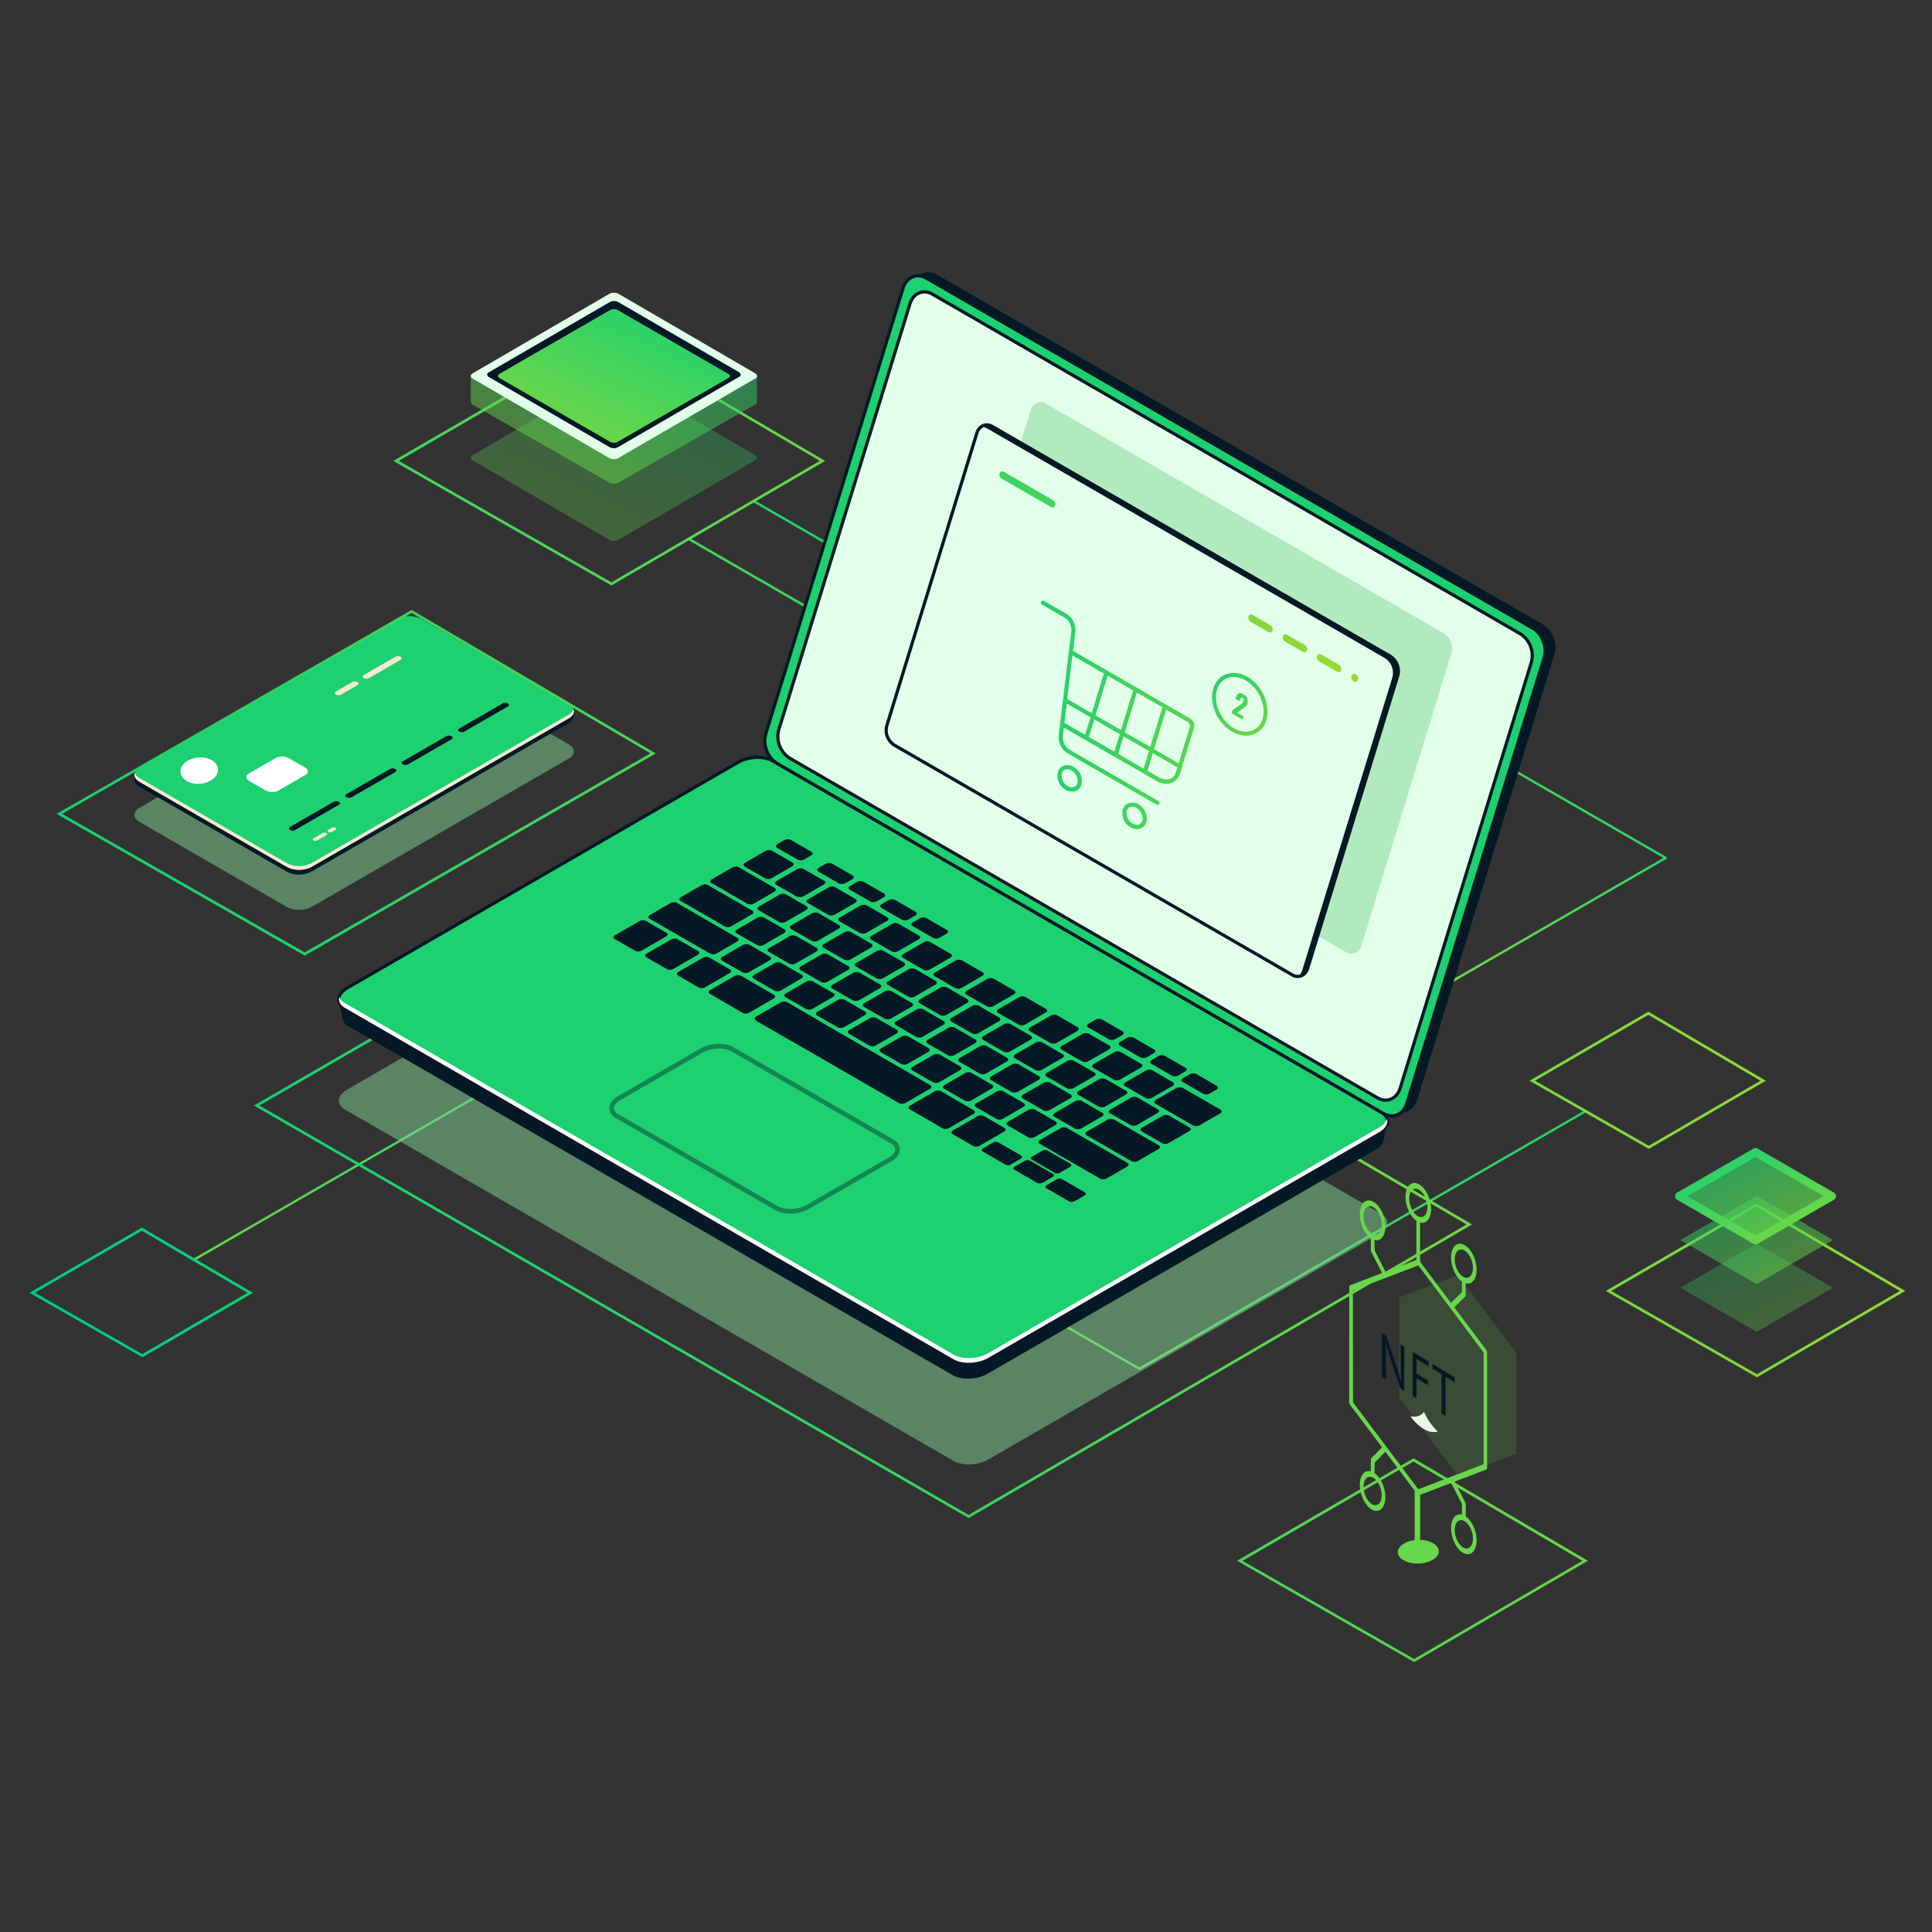 <svg xmlns="http://www.w3.org/2000/svg" width="500" height="500" fill="none"><rect width="100%" height="100%" fill="#333333" stroke="none"/><path fill="url(#a)" d="m175.108 262.605 124.903-72.14a.252.252 0 0 0 .12-.106.221.221 0 0 0 .035-.148.265.265 0 0 0-.035-.163.297.297 0 0 0-.12-.105L195.24 129.446a.33.33 0 0 0-.232 0 .277.277 0 0 0-.184.148.313.313 0 0 0 0 .233.303.303 0 0 0 .148.183l104.305 60.229-125.023 72.126.854.24Z"/><path fill="url(#b)" d="M294.867 354.554h.155l115.44-66.693a.488.488 0 0 0 .092-.078.373.373 0 0 0 .049-.105.345.345 0 0 0 0-.12.23.23 0 0 0-.049-.113.288.288 0 0 0-.071-.092.341.341 0 0 0-.106-.049.222.222 0 0 0-.12 0 .209.209 0 0 0-.113.035L294.867 353.89l-146.645-84.68a.289.289 0 0 0-.155-.042.313.313 0 0 0-.155.042l-97.714 56.454-.162.621a.37.37 0 0 0 .155 0c.05.01.1.01.149 0l97.706-56.454 146.666 84.68a.55.55 0 0 0 .155.043Z"/><path fill="url(#c)" d="M193.745 220.88a.291.291 0 0 0 .155 0l62.544-36.109a.245.245 0 0 0 .112-.113.304.304 0 0 0 0-.311.243.243 0 0 0-.112-.112l-77.793-44.909a.311.311 0 0 0-.233 0 .313.313 0 0 0-.219.381.324.324 0 0 0 .141.191l77.384 44.64-62.099 35.841a.301.301 0 0 0-.141.19.345.345 0 0 0 0 .12.23.23 0 0 0 .049.113.277.277 0 0 0 .092.085c.04.004.081.002.12-.007Z"/><path fill="url(#d)" d="M368.531 258.414a.291.291 0 0 0 .155 0l62.543-36.116a.292.292 0 0 0 .113-.113.287.287 0 0 0 .043-.156.329.329 0 0 0-.043-.155.349.349 0 0 0-.113-.113l-77.827-44.908a.299.299 0 0 0-.237-.037.299.299 0 0 0-.187.15.301.301 0 0 0-.035.233.338.338 0 0 0 .148.19l77.376 44.64-62.098 35.848a.2.2 0 0 0-.092.078.3.3 0 0 0-.056.106.303.303 0 0 0 0 .12c.005.04.019.079.042.113.026.035.06.064.099.084.052.027.11.039.169.036Z"/><path fill="url(#e)" d="m250.685 392.878-.177-.106L65.716 286.111l.53-.303 131.768-76.212.183.099 182.768 107.19-130.28 75.993ZM67.127 286.111 250.685 392.06l128.861-75.168-181.532-106.478-130.887 75.697Z"/><path fill="#83D796" d="M246.796 378.095 89.243 287.127c-2.294-1.326-2.012-3.641.642-5.172l101.122-58.38c2.653-1.531 6.661-1.701 8.961-.374l157.547 90.967c2.301 1.327 2.012 3.642-.642 5.173l-101.115 58.38c-2.653 1.531-6.668 1.693-8.962.374Z" opacity=".5"/><path fill="#041825" d="M399.376 161.667 242.443 71.059a4.089 4.089 0 0 0-3.204-.458l-2.907 1.009 1.023.24a5.167 5.167 0 0 0-.96 1.8l-35.502 115.234a6.959 6.959 0 0 0 2.872 7.763l156.933 90.593c.363.208.753.367 1.158.473l-.388.847 2.773-.974a4.413 4.413 0 0 0 2.526-2.936l35.488-115.228a6.942 6.942 0 0 0-2.879-7.755ZM355.081 291.544l.057.064-155.007-89.493c-2.279-1.312-6.266-1.15-8.898.367L91.085 260.305l-3.338-1.271.931 4.686a2.83 2.83 0 0 0 1.504 1.877l156.446 90.325c2.279 1.313 6.259 1.151 8.891-.374l100.409-57.97a4.01 4.01 0 0 0 2.117-2.477l.96-4.559-3.924 1.002Z"/><path fill="#1DD070" stroke="#041825" stroke-miterlimit="10" stroke-width=".831" d="M246.796 351.788 89.243 260.827c-2.294-1.326-2.012-3.641.642-5.172l101.122-58.38c2.653-1.531 6.661-1.7 8.961-.374l157.547 90.968c2.301 1.319 2.012 3.641-.642 5.172l-101.115 58.38c-2.653 1.531-6.668 1.693-8.962.367Z"/><path fill="#fff" d="M356.873 291.813 255.758 350.2c-2.653 1.532-6.668 1.694-8.962.374L89.242 259.6a2.943 2.943 0 0 1-1.411-1.63c-.303 1.051.141 2.117 1.411 2.858l157.554 90.96c2.294 1.327 6.309 1.164 8.962-.367l101.115-58.38c1.75-1.009 2.449-2.357 2.075-3.528a4.134 4.134 0 0 1-2.075 2.3Z"/><g fill="#041825" opacity=".4"><path d="m164.397 246.065-5.321-3.07c-.43-.247-.374-.706.12-.96l6.28-3.627a1.86 1.86 0 0 1 1.666-.07l5.32 3.069c.424.247.367.706-.12.967l-6.28 3.62a1.829 1.829 0 0 1-1.665.071ZM172.611 250.807l-5.321-3.07c-.424-.247-.374-.705.12-.959l6.28-3.628a1.862 1.862 0 0 1 1.666-.07l5.32 3.07c.424.246.374.705-.12.966l-6.28 3.62a1.837 1.837 0 0 1-1.665.071ZM180.824 255.548l-5.32-3.07c-.424-.247-.374-.705.12-.959l6.28-3.627a1.85 1.85 0 0 1 1.666-.071l5.32 3.07c.424.247.374.705-.12.967l-6.28 3.62a1.836 1.836 0 0 1-1.666.07ZM192.186 251.632l-5.321-3.048c-.423-.247-.374-.706.12-.96l5.271-3.041a1.841 1.841 0 0 1 1.666-.071l5.32 3.07c.424.247.374.705-.12.959l-5.271 3.042a1.84 1.84 0 0 1-1.665.049ZM200.4 256.346l-5.321-3.07c-.423-.247-.374-.705.12-.96l5.271-3.041a1.84 1.84 0 0 1 1.666-.071l5.32 3.07c.424.247.374.706-.12.96l-5.271 3.112a1.85 1.85 0 0 1-1.665 0ZM208.614 261.116l-5.321-3.069c-.424-.247-.374-.706.12-.96l5.271-3.041a1.837 1.837 0 0 1 1.665-.071l5.321 3.07c.424.247.374.705-.12.959l-5.271 3.049a1.853 1.853 0 0 1-1.665.063ZM216.814 265.859l-5.321-3.07c-.423-.247-.374-.706.12-.96l5.271-3.041a1.841 1.841 0 0 1 1.666-.071l5.32 3.07c.431.247.374.705-.12.96l-5.271 3.048a1.85 1.85 0 0 1-1.665.064ZM225.041 270.608l-5.32-3.077c-.424-.247-.374-.706.12-.96l5.271-3.041a1.836 1.836 0 0 1 1.665-.071l5.321 3.07c.43.247.374.706-.12.967l-5.285 3.041a1.879 1.879 0 0 1-1.652.071ZM233.256 275.349l-5.321-3.076c-.423-.247-.367-.706.12-.96l5.271-3.041a1.85 1.85 0 0 1 1.666-.071l5.32 3.07c.431.247.374.705-.12.966l-5.271 3.042a1.86 1.86 0 0 1-1.665.07ZM241.469 280.092l-5.313-3.07c-.431-.247-.374-.706.113-.967l5.271-3.041a1.85 1.85 0 0 1 1.665-.071l5.321 3.07c.43.247.374.705-.12.967l-5.271 3.041a1.85 1.85 0 0 1-1.666.071ZM249.684 284.834l-5.314-3.083c-.431-.247-.374-.706.12-.967l5.264-3.042a1.879 1.879 0 0 1 1.673-.07l5.313 3.069c.431.247.374.706-.12.967l-5.229 3.056a1.87 1.87 0 0 1-1.707.07ZM257.897 289.576l-5.313-3.07c-.431-.247-.374-.705.12-.966l5.264-3.042a1.872 1.872 0 0 1 1.672-.07l5.314 3.076c.431.24.374.706-.12.96l-5.264 3.049a1.883 1.883 0 0 1-1.673.063ZM266.118 294.318l-5.32-3.07c-.431-.247-.374-.705.12-.966l5.271-3.042a1.849 1.849 0 0 1 1.665-.07l5.314 3.076c.43.247.374.706-.113.96l-5.271 3.042a1.84 1.84 0 0 1-1.666.07ZM204.288 249.388l-5.32-3.069c-.424-.247-.374-.706.12-.96l5.271-3.048a1.85 1.85 0 0 1 1.665-.064l5.321 3.07c.43.247.374.705-.12.959l-5.271 3.014a1.833 1.833 0 0 1-1.666.098ZM195.954 244.575l-5.32-3.048c-.431-.247-.374-.706.12-.967l5.271-3.041a1.85 1.85 0 0 1 1.665-.071l5.321 3.077c.423.247.367.705-.12.959l-5.271 3.042a1.857 1.857 0 0 1-1.666.049ZM187.599 239.756l-11.453-6.619c-.43-.247-.374-.706.12-.96l5.272-3.041a1.846 1.846 0 0 1 1.665-.071l11.453 6.612c.43.247.374.706-.12.967l-5.243 3.042a1.86 1.86 0 0 1-1.694.07ZM193.435 233.891l-9.294-5.37c-.43-.247-.374-.705.12-.959l5.272-3.042a1.832 1.832 0 0 1 1.665-.07l9.294 5.37c.43.24.374.67-.12.959l-5.265 3.042a1.876 1.876 0 0 1-1.672.07ZM212.502 254.131l-5.321-3.07c-.423-.247-.374-.706.12-.96l5.272-3.048a1.85 1.85 0 0 1 1.665-.064l5.321 3.07c.43.247.374.706-.12.96l-5.271 3.041a1.834 1.834 0 0 1-1.666.071ZM220.716 258.872l-5.314-3.07c-.423-.247-.374-.705.12-.959l5.271-3.049a1.854 1.854 0 0 1 1.666-.063l5.321 3.069c.43.247.374.706-.12.96l-5.272 3.041a1.825 1.825 0 0 1-1.672.071ZM228.93 263.614l-5.321-3.034c-.424-.247-.367-.706.12-.96l5.271-3.041a1.837 1.837 0 0 1 1.665-.071l5.321 3.07c.431.247.374.706-.12.96l-5.271 3.041a1.83 1.83 0 0 1-1.665.035ZM237.144 268.342l-5.314-3.07c-.431-.247-.374-.705.12-.959l5.264-3.042a1.852 1.852 0 0 1 1.673-.07l5.313 3.069c.431.247.374.706-.12.96l-5.271 3.048a1.854 1.854 0 0 1-1.665.064ZM245.357 273.099l-5.313-3.07c-.431-.247-.374-.705.12-.96l5.264-3.041a1.852 1.852 0 0 1 1.672-.071l5.314 3.07c.431.247.374.706-.12.96l-5.264 3.048a1.87 1.87 0 0 1-1.673.064ZM253.572 277.848l-5.313-3.077c-.431-.247-.374-.705.12-.959l5.271-3.042a1.836 1.836 0 0 1 1.665-.07l5.314 3.069c.43.247.374.706-.12.967l-5.264 3.041a1.881 1.881 0 0 1-1.673.071ZM261.793 282.59l-5.321-3.077c-.43-.247-.374-.706.12-.96l5.272-3.041a1.85 1.85 0 0 1 1.665-.071l5.321 3.07c.423.247.367.706-.12.967l-5.271 3.041a1.854 1.854 0 0 1-1.666.071ZM270.007 287.332l-5.321-3.077c-.43-.24-.374-.706.12-.96l5.272-3.041a1.846 1.846 0 0 1 1.665-.071l5.321 3.07c.423.247.374.706-.12.967l-5.272 3.041a1.846 1.846 0 0 1-1.665.071ZM278.206 292.074l-5.32-3.07c-.431-.247-.374-.705.119-.966l5.272-3.042a1.86 1.86 0 0 1 1.665-.07l5.321 3.069c.423.247.374.706-.12.967l-5.271 3.041a1.854 1.854 0 0 1-1.666.071ZM292.821 300.507l-11.609-6.704c-.423-.247-.367-.705.12-.96l5.272-3.048a1.85 1.85 0 0 1 1.665-.064l11.608 6.697c.431.247.374.706-.12.967l-5.271 3.041a1.85 1.85 0 0 1-1.665.071ZM308.811 291.27l-9.795-5.646c-.423-.247-.374-.705.12-.966l5.272-3.042a1.86 1.86 0 0 1 1.665-.07l9.795 5.645c.43.247.374.706-.12.96l-5.264 3.041a1.84 1.84 0 0 1-1.673.078ZM226.891 253.206l-5.321-3.077c-.43-.247-.374-.706.12-.96l5.271-3.041a1.854 1.854 0 0 1 1.666-.071l5.32 3.07c.424.247.374.706-.119.967l-5.272 3.041a1.85 1.85 0 0 1-1.665.071ZM218.472 248.344l-5.321-3.07c-.43-.247-.374-.706.12-.967l5.271-3.041a1.854 1.854 0 0 1 1.666-.071l5.321 3.077c.423.24.374.67-.12.96l-5.272 3.041a1.863 1.863 0 0 1-1.665.071ZM210.053 243.481l-5.321-3.069c-.43-.247-.374-.706.12-.96l5.271-3.049a1.867 1.867 0 0 1 1.666-.063l5.321 3.07c.423.247.367.705-.12.959l-5.272 3.042a1.832 1.832 0 0 1-1.665.07ZM201.635 238.62l-5.286-3.07c-.43-.247-.374-.705.12-.959l5.272-3.049a1.85 1.85 0 0 1 1.665-.063l5.321 3.069c.423.247.367.706-.12.96l-5.272 3.041a1.83 1.83 0 0 1-1.7.071ZM235.105 257.948l-5.321-3.07c-.43-.247-.374-.705.12-.966l5.271-3.042a1.864 1.864 0 0 1 1.666-.07l5.32 3.069c.424.247.374.706-.12.967l-5.271 3.041a1.85 1.85 0 0 1-1.665.071ZM243.318 262.697l-5.335-3.076c-.423-.247-.374-.706.12-.967l5.272-3.042a1.858 1.858 0 0 1 1.665-.07l5.321 3.069c.423.247.374.706-.12.967l-5.272 3.042a1.855 1.855 0 0 1-1.651.077ZM251.532 267.432l-5.32-3.069c-.424-.247-.374-.706.12-.967l5.271-3.041a1.85 1.85 0 0 1 1.665-.071l5.321 3.077c.424.24.374.705-.12.959l-5.271 3.042a1.863 1.863 0 0 1-1.666.07ZM259.746 272.175l-5.32-3.07c-.424-.247-.374-.706.12-.967l5.271-3.041a1.85 1.85 0 0 1 1.665-.071l5.321 3.077c.423.247.374.706-.12.96l-5.271 3.041a1.84 1.84 0 0 1-1.666.071ZM267.96 276.916l-5.32-3.069c-.424-.247-.375-.706.119-.96l5.272-3.049a1.873 1.873 0 0 1 1.665-.07l5.321 3.077c.43.247.374.705-.12.959l-5.271 3.042a1.84 1.84 0 0 1-1.666.07ZM276.174 281.658l-5.321-3.07c-.423-.247-.374-.705.12-.959l5.272-3.049a1.85 1.85 0 0 1 1.665-.063l5.321 3.069c.43.247.374.706-.12.96l-5.272 3.041a1.834 1.834 0 0 1-1.665.071ZM284.388 286.4l-5.321-3.069c-.423-.247-.374-.706.12-.96l5.272-3.049a1.863 1.863 0 0 1 1.665-.063l5.321 3.069c.43.247.374.706-.12.96l-5.272 3.042a1.832 1.832 0 0 1-1.665.07ZM292.602 291.143l-5.32-3.042c-.424-.247-.367-.705.12-.959l5.271-3.042a1.836 1.836 0 0 1 1.665-.07l5.321 3.069c.43.247.374.706-.12.96l-5.271 3.041a1.842 1.842 0 0 1-1.666.043ZM300.788 295.863l-5.314-3.069c-.43-.247-.374-.706.113-.96l5.271-3.041a1.841 1.841 0 0 1 1.666-.071l5.32 3.07c.431.247.374.705-.12.959l-5.271 3.049a1.85 1.85 0 0 1-1.665.063ZM222.565 241.471l-5.321-3.07c-.431-.247-.374-.705.12-.96l5.271-3.041a1.84 1.84 0 0 1 1.666-.071l5.32 3.07c.424.247.374.706-.12.96l-5.271 3.041a1.837 1.837 0 0 1-1.665.071ZM214.386 236.757l-5.334-3.076c-.431-.247-.374-.706.12-.96l5.264-3.042a1.849 1.849 0 0 1 1.672-.07l5.314 3.07c.43.246.374.705-.12.966l-5.264 3.042a1.89 1.89 0 0 1-1.652.07ZM206.229 232.036l-5.321-3.07c-.423-.247-.374-.705.12-.967l5.271-3.041a1.864 1.864 0 0 1 1.666-.071l5.32 3.07c.431.247.374.706-.12.967l-5.271 3.041a1.85 1.85 0 0 1-1.665.071ZM198.043 227.315l-5.32-3.069c-.424-.247-.374-.706.119-.96l5.272-3.049a1.863 1.863 0 0 1 1.665-.063l5.321 3.07c.423.247.374.705-.12.959l-5.271 3.042a1.84 1.84 0 0 1-1.666.07ZM206.448 222.474l-5.321-3.07c-.424-.247-.374-.705.12-.959l1.743-1.009a1.85 1.85 0 0 1 1.665-.064l5.321 3.07c.423.247.374.705-.12.959l-1.743 1.01a1.866 1.866 0 0 1-1.665.063ZM217.11 228.621l-5.313-3.07c-.431-.247-.374-.706.12-.96l1.743-1.009a1.86 1.86 0 0 1 1.665-.07l5.314 3.069c.43.247.374.706-.113.967l-1.743 1.002a1.852 1.852 0 0 1-1.673.071ZM225.281 233.32l-5.349-3.084c-.423-.247-.374-.705.12-.959l1.743-1.009a1.854 1.854 0 0 1 1.666-.071l5.321 3.07c.423.247.374.705-.12.966l-1.743 1.003a1.843 1.843 0 0 1-1.638.084ZM233.39 237.999l-5.286-3.049c-.43-.247-.374-.705.12-.966l1.736-1.002a1.867 1.867 0 0 1 1.673-.071l5.313 3.07c.431.247.374.705-.12.966l-1.736 1.002a1.847 1.847 0 0 1-1.7.05ZM241.512 242.72l-5.321-3.07c-.423-.246-.374-.705.12-.966l1.743-1.002a1.85 1.85 0 0 1 1.666-.071l5.32 3.07c.424.247.374.705-.12.967l-1.743 1.002a1.832 1.832 0 0 1-1.665.07ZM286.971 268.956l-5.314-3.069c-.43-.247-.374-.706.12-.967l1.736-1.002a1.85 1.85 0 0 1 1.672-.071l5.314 3.07c.43.247.374.705-.12.967l-1.736 1.002a1.875 1.875 0 0 1-1.672.07ZM295.143 273.656l-5.321-3.069c-.423-.247-.374-.706.12-.967l1.743-1.002a1.829 1.829 0 0 1 1.665-.071l5.321 3.07c.424.247.374.706-.12.96l-1.743 1.009a1.849 1.849 0 0 1-1.665.07ZM303.251 278.356l-5.285-3.07c-.431-.247-.374-.705.12-.966l1.736-1.002a1.844 1.844 0 0 1 1.672-.036l5.314 3.07c.43.247.374.706-.12.96l-1.743 1.009a1.855 1.855 0 0 1-1.694.035ZM311.373 283.056l-5.32-3.077c-.431-.24-.374-.67.119-.96l1.743-1.002a1.84 1.84 0 0 1 1.666-.07l5.321 3.098c.423.247.374.705-.12.959l-1.743 1.009a1.845 1.845 0 0 1-1.666.043ZM230.779 246.213l-5.321-3.07c-.431-.247-.374-.705.12-.959l5.271-3.042a1.836 1.836 0 0 1 1.665-.07l5.321 3.069c.424.247.374.706-.12.96l-5.271 3.048a1.854 1.854 0 0 1-1.665.064ZM238.992 250.954l-5.32-3.076c-.424-.247-.374-.706.12-.96l5.271-3.041a1.837 1.837 0 0 1 1.665-.071l5.321 3.07c.423.247.374.705-.12.959l-5.271 3.049a1.864 1.864 0 0 1-1.666.07ZM247.206 255.703l-5.32-3.076c-.424-.247-.374-.706.12-.96l5.271-3.041a1.837 1.837 0 0 1 1.665-.071l5.321 3.07c.423.247.374.705-.12.966l-5.271 3.049a1.881 1.881 0 0 1-1.666.063ZM255.42 260.446l-5.321-3.077c-.423-.247-.374-.705.12-.959l5.272-3.042a1.86 1.86 0 0 1 1.665-.07l5.321 3.069c.423.247.374.706-.12.967l-5.271 3.041a1.854 1.854 0 0 1-1.666.071ZM263.634 265.188l-5.321-3.076c-.423-.24-.374-.706.12-.96l5.272-3.042a1.858 1.858 0 0 1 1.665-.07l5.321 3.069c.43.247.374.706-.12.967l-5.272 3.042a1.858 1.858 0 0 1-1.665.07ZM271.856 269.93l-5.321-3.069c-.423-.247-.374-.706.12-.967l5.271-3.041a1.85 1.85 0 0 1 1.666-.071l5.32 3.07c.431.247.374.705-.12.966l-5.271 3.042a1.86 1.86 0 0 1-1.665.07ZM280.062 274.693l-5.32-3.07c-.424-.247-.367-.705.12-.966l5.271-3.042a1.849 1.849 0 0 1 1.665-.07l5.321 3.076c.43.24.374.671-.12.96l-5.264 3.02a1.85 1.85 0 0 1-1.673.092ZM288.276 279.414l-5.314-3.07c-.43-.247-.374-.705.113-.967l5.272-3.041a1.846 1.846 0 0 1 1.665-.071l5.321 3.077c.43.247.374.706-.12.96l-5.272 3.041a1.846 1.846 0 0 1-1.665.071ZM296.49 284.157l-5.313-3.07c-.431-.247-.374-.706.12-.967l5.264-3.041a1.89 1.89 0 0 1 1.672-.071l5.314 3.077c.43.247.374.706-.12.96l-5.271 3.041a1.84 1.84 0 0 1-1.666.071ZM183.817 246.798l-15.694-9.04c-.431-.247-.374-.705.12-.966l5.264-3.042a1.872 1.872 0 0 1 1.672-.07l15.666 9.046c.424.247.367.706-.12.96l-5.271 3.048a1.845 1.845 0 0 1-1.637.064ZM284.734 305.037l-15.666-9.047c-.431-.247-.374-.706.113-.96l5.271-3.041a1.836 1.836 0 0 1 1.665-.071l15.666 9.047c.431.247.374.706-.113.96l-5.271 3.041a1.829 1.829 0 0 1-1.665.071ZM251.878 296.569l-5.321-3.069c-.423-.247-.374-.706.12-.967l6.281-3.62a1.837 1.837 0 0 1 1.665-.071l5.321 3.07c.43.247.374.705-.12.96l-6.28 3.627a1.866 1.866 0 0 1-1.666.07ZM192.228 262.132l-8.51-4.94c-.424-.247-.374-.705.12-.959l6.28-3.627a1.85 1.85 0 0 1 1.665-.071l8.504 4.94c.43.247.374.705-.113.966l-6.281 3.62a1.834 1.834 0 0 1-1.665.071ZM243.967 292.003l-8.51-4.94c-.424-.247-.374-.705.12-.959l6.28-3.627a1.85 1.85 0 0 1 1.666-.071l8.468 4.94c.43.247.374.705-.12.966l-6.274 3.621a1.84 1.84 0 0 1-1.63.07ZM204.111 268.977l-8.503-4.939c-.43-.247-.374-.706.12-.967l6.274-3.62a1.834 1.834 0 0 1 1.665-.071l8.51 4.94c.431.247.374.706-.12.96l-6.28 3.627a1.863 1.863 0 0 1-1.666.07Z"/><path d="m203.695 259.444 36.984 21.354a.5.5 0 0 1 .341.48.51.51 0 0 1-.341.479l-6.4 3.698a1.868 1.868 0 0 1-1.666 0l-36.969-21.346 8.051-4.665ZM274.84 305.171l5.921 3.423c.353.204.31.557-.099.79l-2.569 1.482a1.502 1.502 0 0 1-1.361.056l-5.928-3.422c-.346-.198-.304-.551.099-.784l2.568-1.489a1.548 1.548 0 0 1 1.369-.056ZM266.556 300.393l5.928 3.416c.346.204.303.557-.099.79l-2.569 1.482a1.514 1.514 0 0 1-1.369.056l-5.927-3.415c-.346-.205-.304-.558.099-.79l2.568-1.482a1.523 1.523 0 0 1 1.369-.057ZM258.342 295.652l5.921 3.415c.353.205.31.558-.092.791l-2.569 1.482a1.514 1.514 0 0 1-1.369.056l-5.927-3.415c-.346-.205-.304-.558.099-.791l2.568-1.482a1.522 1.522 0 0 1 1.369-.056ZM271.093 297.776l5.921 3.415c.353.205.31.558-.099.791l-2.562 1.482a1.518 1.518 0 0 1-1.369.056l-5.927-3.422c-.346-.198-.304-.551.099-.784l2.568-1.481a1.51 1.51 0 0 1 1.369-.057Z"/></g><path fill="#041825" d="m164.397 246.065-5.321-3.07c-.43-.247-.374-.706.12-.96l6.28-3.627a1.86 1.86 0 0 1 1.666-.07l5.32 3.069c.424.247.367.706-.12.967l-6.28 3.62a1.829 1.829 0 0 1-1.665.071ZM172.611 250.806l-5.321-3.07c-.424-.247-.374-.705.12-.959l6.28-3.628a1.862 1.862 0 0 1 1.666-.07l5.32 3.07c.424.247.374.705-.12.966l-6.28 3.62a1.837 1.837 0 0 1-1.665.071ZM180.824 255.549l-5.32-3.07c-.424-.247-.374-.705.12-.959l6.28-3.627a1.85 1.85 0 0 1 1.666-.071l5.32 3.07c.424.247.374.705-.12.966l-6.28 3.621a1.836 1.836 0 0 1-1.666.07ZM192.185 251.632l-5.321-3.048c-.423-.247-.374-.706.12-.96l5.271-3.041a1.841 1.841 0 0 1 1.666-.071l5.32 3.07c.424.247.374.705-.119.959l-5.272 3.042a1.84 1.84 0 0 1-1.665.049ZM200.4 256.346l-5.321-3.07c-.423-.247-.374-.705.12-.96l5.271-3.041a1.84 1.84 0 0 1 1.666-.071l5.32 3.07c.424.247.374.706-.12.96l-5.271 3.112a1.85 1.85 0 0 1-1.665 0ZM208.614 261.116l-5.321-3.069c-.424-.247-.374-.706.12-.96l5.271-3.041a1.837 1.837 0 0 1 1.665-.071l5.321 3.07c.424.247.374.705-.12.959l-5.271 3.049a1.853 1.853 0 0 1-1.665.063ZM216.813 265.859l-5.321-3.07c-.423-.247-.374-.706.12-.96l5.271-3.041a1.841 1.841 0 0 1 1.666-.071l5.32 3.07c.431.247.374.705-.12.96l-5.271 3.048a1.85 1.85 0 0 1-1.665.064ZM225.041 270.608l-5.32-3.077c-.424-.247-.374-.706.12-.96l5.271-3.041a1.836 1.836 0 0 1 1.665-.071l5.321 3.07c.43.247.374.706-.12.967l-5.285 3.041a1.879 1.879 0 0 1-1.652.071ZM233.255 275.349l-5.321-3.076c-.423-.247-.367-.706.12-.96l5.271-3.041a1.85 1.85 0 0 1 1.666-.071l5.32 3.07c.431.247.374.705-.12.966l-5.271 3.042a1.86 1.86 0 0 1-1.665.07ZM241.469 280.092l-5.313-3.07c-.431-.247-.374-.706.113-.967l5.271-3.041a1.85 1.85 0 0 1 1.665-.071l5.321 3.07c.43.247.374.705-.12.967l-5.271 3.041a1.85 1.85 0 0 1-1.666.071ZM249.684 284.834l-5.314-3.083c-.431-.247-.374-.706.12-.967l5.264-3.042a1.879 1.879 0 0 1 1.673-.07l5.313 3.069c.431.247.374.706-.12.967l-5.229 3.056a1.87 1.87 0 0 1-1.707.07ZM257.896 289.575l-5.313-3.07c-.431-.247-.374-.705.12-.966l5.264-3.042a1.872 1.872 0 0 1 1.672-.07l5.314 3.076c.431.24.374.706-.12.96l-5.264 3.049a1.883 1.883 0 0 1-1.673.063ZM266.118 294.318l-5.32-3.07c-.431-.247-.374-.705.12-.966l5.271-3.042a1.849 1.849 0 0 1 1.665-.07l5.314 3.076c.43.247.374.706-.113.96l-5.271 3.042a1.84 1.84 0 0 1-1.666.07ZM204.287 249.387l-5.32-3.069c-.424-.247-.374-.706.12-.96l5.271-3.048a1.85 1.85 0 0 1 1.665-.064l5.321 3.07c.43.247.374.705-.12.96l-5.271 3.013a1.833 1.833 0 0 1-1.666.098ZM195.953 244.575l-5.32-3.048c-.431-.247-.374-.706.12-.967l5.271-3.041a1.85 1.85 0 0 1 1.665-.071l5.321 3.077c.423.247.367.705-.12.959l-5.271 3.042a1.857 1.857 0 0 1-1.666.049ZM187.598 239.756l-11.453-6.619c-.43-.247-.374-.706.12-.96l5.272-3.041a1.846 1.846 0 0 1 1.665-.071l11.453 6.612c.43.247.374.706-.12.967l-5.243 3.042a1.86 1.86 0 0 1-1.694.07ZM193.434 233.891l-9.294-5.37c-.43-.247-.374-.705.12-.959l5.272-3.042a1.832 1.832 0 0 1 1.665-.07l9.294 5.37c.43.24.374.67-.12.959l-5.265 3.042a1.876 1.876 0 0 1-1.672.07ZM212.501 254.131l-5.32-3.07c-.424-.247-.374-.706.119-.96l5.272-3.048a1.85 1.85 0 0 1 1.665-.064l5.321 3.07c.43.247.374.706-.12.96l-5.271 3.041a1.834 1.834 0 0 1-1.666.071ZM220.716 258.872l-5.314-3.07c-.423-.247-.374-.705.12-.959l5.271-3.049a1.854 1.854 0 0 1 1.666-.063l5.321 3.069c.43.247.374.706-.12.96l-5.272 3.041a1.825 1.825 0 0 1-1.672.071ZM228.93 263.614l-5.321-3.034c-.424-.247-.367-.706.12-.96l5.271-3.041a1.837 1.837 0 0 1 1.665-.071l5.321 3.07c.431.247.374.706-.12.96l-5.271 3.041a1.83 1.83 0 0 1-1.665.035ZM237.144 268.342l-5.314-3.07c-.431-.247-.374-.705.12-.959l5.264-3.042a1.852 1.852 0 0 1 1.673-.07l5.313 3.069c.431.247.374.706-.12.96l-5.271 3.048a1.854 1.854 0 0 1-1.665.064ZM245.357 273.099l-5.313-3.07c-.431-.247-.374-.705.12-.96l5.264-3.041a1.852 1.852 0 0 1 1.672-.071l5.314 3.07c.431.247.374.706-.12.96l-5.264 3.048a1.87 1.87 0 0 1-1.673.064ZM253.571 277.848l-5.313-3.077c-.431-.247-.374-.705.12-.959l5.271-3.042a1.836 1.836 0 0 1 1.665-.07l5.314 3.069c.43.247.374.706-.12.967l-5.264 3.041a1.881 1.881 0 0 1-1.673.071ZM261.792 282.59l-5.321-3.077c-.43-.247-.374-.706.12-.96l5.272-3.041a1.85 1.85 0 0 1 1.665-.071l5.321 3.07c.423.247.367.706-.12.967l-5.271 3.041a1.854 1.854 0 0 1-1.666.071ZM270.006 287.332l-5.321-3.077c-.43-.24-.374-.706.12-.96l5.272-3.041a1.846 1.846 0 0 1 1.665-.071l5.321 3.07c.423.247.374.706-.12.967l-5.272 3.041a1.846 1.846 0 0 1-1.665.071ZM278.206 292.074l-5.32-3.07c-.431-.247-.374-.705.119-.966l5.272-3.042a1.86 1.86 0 0 1 1.665-.07l5.321 3.069c.423.247.374.706-.12.967l-5.271 3.041a1.854 1.854 0 0 1-1.666.071ZM292.821 300.506l-11.609-6.704c-.423-.247-.367-.705.12-.959l5.272-3.049a1.85 1.85 0 0 1 1.665-.063l11.608 6.696c.431.247.374.706-.12.967l-5.271 3.041a1.85 1.85 0 0 1-1.665.071ZM308.811 291.27l-9.795-5.646c-.423-.247-.374-.705.12-.966l5.272-3.042a1.86 1.86 0 0 1 1.665-.07l9.795 5.645c.43.247.374.706-.12.96l-5.264 3.041a1.84 1.84 0 0 1-1.673.078ZM226.89 253.206l-5.321-3.077c-.43-.247-.374-.706.12-.96l5.271-3.041a1.854 1.854 0 0 1 1.666-.071l5.321 3.07c.423.247.373.706-.12.967l-5.272 3.041a1.85 1.85 0 0 1-1.665.071ZM218.472 248.344l-5.321-3.07c-.43-.247-.374-.706.12-.967l5.271-3.041a1.854 1.854 0 0 1 1.666-.071l5.321 3.077c.423.24.374.67-.12.96l-5.272 3.041a1.863 1.863 0 0 1-1.665.071ZM210.053 243.482l-5.321-3.069c-.43-.247-.374-.706.12-.96l5.271-3.049a1.867 1.867 0 0 1 1.666-.063l5.321 3.07c.423.247.367.705-.12.959l-5.272 3.042a1.832 1.832 0 0 1-1.665.07ZM201.634 238.62l-5.286-3.07c-.43-.247-.374-.705.12-.959l5.272-3.049a1.85 1.85 0 0 1 1.665-.063l5.321 3.069c.423.247.367.706-.12.96l-5.271 3.041a1.838 1.838 0 0 1-1.701.071ZM235.104 257.948l-5.321-3.07c-.43-.247-.374-.705.12-.966l5.271-3.042a1.864 1.864 0 0 1 1.666-.07l5.32 3.069c.424.247.374.706-.12.967l-5.271 3.041a1.85 1.85 0 0 1-1.665.071ZM243.318 262.697l-5.335-3.076c-.423-.247-.374-.706.12-.967l5.272-3.042a1.858 1.858 0 0 1 1.665-.07l5.321 3.069c.423.247.374.706-.12.967l-5.272 3.042a1.855 1.855 0 0 1-1.651.077ZM251.532 267.431l-5.321-3.069c-.424-.247-.374-.706.12-.967l5.271-3.041a1.85 1.85 0 0 1 1.665-.071l5.321 3.077c.424.24.374.705-.12.959l-5.271 3.042a1.854 1.854 0 0 1-1.665.07ZM259.745 272.175l-5.32-3.07c-.424-.247-.374-.706.12-.967l5.271-3.041a1.85 1.85 0 0 1 1.665-.071l5.321 3.077c.423.247.374.706-.12.96l-5.271 3.041a1.84 1.84 0 0 1-1.666.071ZM267.959 276.916l-5.32-3.069c-.424-.247-.374-.706.119-.96l5.272-3.049a1.873 1.873 0 0 1 1.665-.07l5.321 3.077c.43.247.374.705-.12.959l-5.271 3.042a1.84 1.84 0 0 1-1.666.07ZM276.174 281.658l-5.321-3.07c-.423-.247-.374-.705.12-.959l5.272-3.049a1.85 1.85 0 0 1 1.665-.063l5.321 3.069c.43.247.374.706-.12.96l-5.272 3.041a1.834 1.834 0 0 1-1.665.071ZM284.388 286.4l-5.321-3.069c-.423-.247-.374-.706.12-.96l5.272-3.049a1.863 1.863 0 0 1 1.665-.063l5.321 3.069c.43.247.374.706-.12.96l-5.272 3.042a1.832 1.832 0 0 1-1.665.07ZM292.601 291.142l-5.32-3.042c-.424-.247-.367-.705.12-.959l5.271-3.042a1.836 1.836 0 0 1 1.665-.07l5.321 3.069c.431.247.374.706-.12.96l-5.271 3.041a1.842 1.842 0 0 1-1.666.043ZM300.788 295.863l-5.314-3.069c-.43-.247-.374-.706.113-.96l5.271-3.041a1.841 1.841 0 0 1 1.666-.071l5.32 3.07c.431.247.374.705-.12.959l-5.271 3.049a1.85 1.85 0 0 1-1.665.063ZM222.564 241.471l-5.321-3.07c-.431-.247-.374-.705.12-.96l5.271-3.041a1.84 1.84 0 0 1 1.666-.071l5.32 3.07c.424.247.374.706-.12.96l-5.271 3.041a1.837 1.837 0 0 1-1.665.071ZM214.385 236.756l-5.334-3.076c-.431-.247-.374-.706.12-.96l5.264-3.042a1.849 1.849 0 0 1 1.672-.07l5.314 3.07c.43.247.374.705-.12.966l-5.264 3.042a1.89 1.89 0 0 1-1.652.07ZM206.228 232.036l-5.321-3.07c-.423-.247-.374-.705.12-.967l5.271-3.041a1.867 1.867 0 0 1 1.666-.071l5.32 3.07c.431.247.374.706-.12.967l-5.271 3.041a1.85 1.85 0 0 1-1.665.071ZM198.042 227.315l-5.32-3.069c-.424-.247-.374-.706.119-.96l5.272-3.049a1.863 1.863 0 0 1 1.665-.063l5.321 3.07c.423.247.374.705-.12.959l-5.271 3.042a1.84 1.84 0 0 1-1.666.07ZM206.447 222.474l-5.321-3.07c-.424-.247-.374-.705.12-.959l1.743-1.009a1.85 1.85 0 0 1 1.665-.064l5.321 3.07c.423.247.374.705-.12.959l-1.743 1.01a1.863 1.863 0 0 1-1.665.063ZM217.109 228.621l-5.313-3.07c-.431-.247-.374-.706.12-.96l1.743-1.009a1.86 1.86 0 0 1 1.665-.07l5.314 3.069c.43.247.374.706-.113.967l-1.743 1.002a1.852 1.852 0 0 1-1.673.071ZM225.281 233.32l-5.349-3.084c-.423-.247-.374-.705.12-.959l1.743-1.009a1.854 1.854 0 0 1 1.666-.071l5.321 3.07c.423.247.374.705-.12.966l-1.743 1.003a1.843 1.843 0 0 1-1.638.084ZM233.389 237.999l-5.286-3.049c-.43-.247-.374-.705.12-.966l1.736-1.002a1.867 1.867 0 0 1 1.673-.071l5.313 3.07c.431.247.374.705-.12.966l-1.736 1.002a1.847 1.847 0 0 1-1.7.05ZM241.512 242.719l-5.321-3.069c-.423-.247-.374-.706.12-.967l1.743-1.002a1.85 1.85 0 0 1 1.666-.071l5.32 3.07c.424.247.374.705-.12.967l-1.743 1.002a1.832 1.832 0 0 1-1.665.07ZM286.971 268.956l-5.314-3.069c-.43-.247-.374-.706.12-.967l1.736-1.002a1.85 1.85 0 0 1 1.672-.071l5.314 3.07c.43.247.374.705-.12.967l-1.736 1.002a1.875 1.875 0 0 1-1.672.07ZM295.142 273.656l-5.321-3.069c-.423-.247-.374-.706.12-.967l1.743-1.002a1.829 1.829 0 0 1 1.665-.071l5.321 3.07c.424.247.374.706-.12.96l-1.743 1.009a1.849 1.849 0 0 1-1.665.07ZM303.25 278.356l-5.285-3.07c-.431-.247-.374-.705.12-.966l1.736-1.002a1.844 1.844 0 0 1 1.672-.036l5.314 3.07c.43.247.374.706-.12.96l-1.743 1.009a1.855 1.855 0 0 1-1.694.035ZM311.372 283.056l-5.32-3.077c-.431-.24-.374-.67.12-.96l1.742-1.002a1.84 1.84 0 0 1 1.666-.07l5.321 3.098c.423.247.374.705-.12.959l-1.743 1.009a1.845 1.845 0 0 1-1.666.043ZM230.779 246.212l-5.321-3.07c-.431-.247-.374-.705.12-.959l5.271-3.042a1.836 1.836 0 0 1 1.665-.07l5.321 3.069c.424.247.374.706-.12.96l-5.271 3.049a1.866 1.866 0 0 1-1.665.063ZM238.992 250.954l-5.32-3.076c-.424-.247-.374-.706.12-.96l5.271-3.041a1.837 1.837 0 0 1 1.665-.071l5.321 3.07c.423.247.374.705-.12.959l-5.271 3.049a1.864 1.864 0 0 1-1.666.07ZM247.206 255.703l-5.32-3.076c-.424-.247-.374-.706.12-.96l5.271-3.041a1.837 1.837 0 0 1 1.665-.071l5.321 3.07c.423.247.374.705-.12.966l-5.271 3.049a1.881 1.881 0 0 1-1.666.063ZM255.42 260.446l-5.321-3.077c-.423-.247-.374-.705.12-.959l5.272-3.042a1.86 1.86 0 0 1 1.665-.07l5.321 3.069c.423.247.374.706-.12.967l-5.271 3.041a1.854 1.854 0 0 1-1.666.071ZM263.634 265.188l-5.321-3.076c-.423-.24-.374-.706.12-.96l5.272-3.042a1.858 1.858 0 0 1 1.665-.07l5.321 3.069c.43.247.374.706-.12.967l-5.272 3.042a1.858 1.858 0 0 1-1.665.07ZM271.855 269.929l-5.321-3.069c-.423-.247-.374-.706.12-.967l5.271-3.041a1.85 1.85 0 0 1 1.666-.071l5.32 3.07c.431.247.374.705-.12.966l-5.271 3.042a1.86 1.86 0 0 1-1.665.07ZM280.061 274.693l-5.32-3.07c-.424-.247-.367-.705.12-.966l5.271-3.042a1.849 1.849 0 0 1 1.665-.07l5.321 3.076c.43.24.374.671-.12.96l-5.264 3.02a1.85 1.85 0 0 1-1.673.092ZM288.276 279.414l-5.314-3.07c-.43-.247-.374-.705.113-.967l5.272-3.041a1.846 1.846 0 0 1 1.665-.071l5.321 3.077c.43.247.374.706-.12.96l-5.272 3.041a1.846 1.846 0 0 1-1.665.071ZM296.489 284.157l-5.313-3.07c-.431-.247-.374-.706.12-.967l5.264-3.041a1.89 1.89 0 0 1 1.672-.071l5.314 3.077c.43.247.374.706-.12.96l-5.271 3.041a1.84 1.84 0 0 1-1.666.071ZM183.816 246.799l-15.694-9.04c-.431-.247-.374-.705.12-.966l5.264-3.042a1.879 1.879 0 0 1 1.673-.07l15.665 9.046c.424.247.367.706-.12.96l-5.271 3.048a1.845 1.845 0 0 1-1.637.064ZM284.734 305.037l-15.666-9.047c-.431-.247-.374-.706.113-.96l5.271-3.041a1.836 1.836 0 0 1 1.665-.071l15.666 9.047c.431.247.374.706-.113.96l-5.271 3.041a1.829 1.829 0 0 1-1.665.071ZM251.877 296.569l-5.321-3.069c-.423-.247-.374-.706.12-.967l6.281-3.62a1.837 1.837 0 0 1 1.665-.071l5.321 3.07c.43.247.374.705-.12.96l-6.28 3.627a1.866 1.866 0 0 1-1.666.07ZM192.228 262.132l-8.51-4.94c-.424-.247-.374-.705.12-.959l6.28-3.627a1.85 1.85 0 0 1 1.665-.071l8.504 4.94c.43.247.374.705-.113.966l-6.281 3.62a1.834 1.834 0 0 1-1.665.071ZM243.967 292.003l-8.51-4.94c-.424-.247-.374-.705.12-.959l6.28-3.627a1.85 1.85 0 0 1 1.666-.071l8.468 4.94c.43.247.374.705-.12.966l-6.274 3.621a1.84 1.84 0 0 1-1.63.07ZM204.11 268.977l-8.503-4.939c-.43-.247-.374-.706.12-.967l6.274-3.62a1.834 1.834 0 0 1 1.665-.071l8.51 4.94c.431.247.374.706-.12.96l-6.28 3.627a1.863 1.863 0 0 1-1.666.07Z"/><path fill="#041825" d="m203.694 259.444 36.984 21.354a.5.5 0 0 1 .341.48.51.51 0 0 1-.341.479l-6.4 3.698a1.868 1.868 0 0 1-1.666 0l-36.969-21.346 8.051-4.665ZM274.84 305.171l5.921 3.423c.353.204.31.557-.099.79l-2.569 1.482a1.502 1.502 0 0 1-1.361.056l-5.928-3.422c-.346-.198-.304-.551.099-.784l2.568-1.489a1.548 1.548 0 0 1 1.369-.056ZM266.555 300.393l5.928 3.416c.346.204.303.557-.099.79l-2.569 1.482a1.514 1.514 0 0 1-1.369.056l-5.927-3.415c-.346-.205-.304-.558.099-.79l2.568-1.482a1.523 1.523 0 0 1 1.369-.057ZM258.341 295.651l5.921 3.415c.353.205.31.558-.092.791l-2.569 1.482a1.514 1.514 0 0 1-1.369.056l-5.927-3.415c-.346-.205-.304-.558.099-.791l2.568-1.481a1.51 1.51 0 0 1 1.369-.057ZM271.093 297.775l5.921 3.415c.353.205.31.558-.099.791l-2.562 1.482a1.514 1.514 0 0 1-1.369.056l-5.927-3.422c-.346-.198-.304-.551.099-.784l2.568-1.481a1.51 1.51 0 0 1 1.369-.057Z"/><path fill="#1DD070" stroke="#041825" stroke-miterlimit="10" stroke-width=".831" d="m358.031 288.179-156.933-90.608a6.938 6.938 0 0 1-2.879-7.762l35.488-115.228c.882-2.858 3.591-4.016 6.061-2.59l156.933 90.607c2.47 1.412 3.754 4.898 2.879 7.763l-35.495 115.221c-.875 2.858-3.592 4.022-6.054 2.597Z"/><path fill="url(#f)" d="M356.535 284.142 204.33 196.188a6.659 6.659 0 0 1-2.752-7.423L235.507 78.61c.839-2.738 3.436-3.846 5.8-2.484l152.219 87.954a6.662 6.662 0 0 1 2.753 7.424L362.35 281.658c-.875 2.738-3.444 3.846-5.815 2.484Z"/><path fill="#041825" d="M356.535 284.142 204.33 196.188a6.659 6.659 0 0 1-2.752-7.423L235.507 78.61c.839-2.738 3.436-3.846 5.8-2.484l152.219 87.954a6.662 6.662 0 0 1 2.753 7.424L362.35 281.658c-.875 2.738-3.444 3.846-5.815 2.484Z" opacity=".4"/><path fill="#E2FFE9" stroke="#041825" stroke-miterlimit="10" stroke-width=".831" d="M356.535 284.142 204.33 196.188a6.659 6.659 0 0 1-2.752-7.423L235.507 78.61c.839-2.738 3.436-3.846 5.8-2.484l152.219 87.954a6.662 6.662 0 0 1 2.753 7.424L362.35 281.658c-.875 2.738-3.444 3.846-5.815 2.484Z"/><path fill="#83D796" d="m348.37 246.418-103.027-59.495a4.55 4.55 0 0 1-1.891-5.088l23.286-75.661c.579-1.877 2.364-2.64 3.98-1.701l103.028 59.488a4.57 4.57 0 0 1 1.891 5.095l-23.287 75.661c-.579 1.87-2.357 2.632-3.98 1.701Z" opacity=".5"/><path fill="url(#g)" d="M334.447 252.303 231.42 192.815a4.564 4.564 0 0 1-1.891-5.095l23.287-75.654c.579-1.877 2.364-2.639 3.98-1.708l103.027 59.495a4.546 4.546 0 0 1 1.891 5.088l-23.287 75.661c-.578 1.877-2.357 2.639-3.98 1.701Z"/><path fill="#E2FFE9" stroke="#041825" stroke-miterlimit="10" stroke-width=".831" d="M334.447 252.303 231.42 192.815a4.564 4.564 0 0 1-1.891-5.095l23.287-75.654c.579-1.877 2.364-2.639 3.98-1.708l103.027 59.495a4.546 4.546 0 0 1 1.891 5.088l-23.287 75.661c-.578 1.877-2.357 2.639-3.98 1.701Z"/><path fill="#041825" d="M359.838 169.853 256.81 110.358a2.581 2.581 0 0 0-2.9.099 2.826 2.826 0 0 1 1.489.381l103.027 59.495a4.546 4.546 0 0 1 1.891 5.088l-23.287 75.661a3.133 3.133 0 0 1-1.079 1.602 2.716 2.716 0 0 0 2.491-2.082l23.287-75.661a4.557 4.557 0 0 0-1.891-5.088Z"/><path fill="#041825" d="M204.485 314.091a7.756 7.756 0 0 1-3.817-.897l-41.282-23.837a2.979 2.979 0 0 1-1.7-2.54c0-1.172.832-2.322 2.279-3.155l21.247-12.271c2.597-1.496 6.415-1.644 8.687-.332l41.282 23.83a2.981 2.981 0 0 1 1.693 2.548c0 1.164-.825 2.314-2.272 3.154l-21.255 12.272a9.973 9.973 0 0 1-4.862 1.228Zm-18.389-42.721a8.91 8.91 0 0 0-4.284 1.051l-21.247 12.272c-1.073.614-1.687 1.411-1.687 2.117a1.892 1.892 0 0 0 1.101 1.51l41.31 23.844c1.87 1.08 5.299.925 7.487-.339l21.247-12.264c1.066-.621 1.68-1.411 1.68-2.117a1.871 1.871 0 0 0-1.101-1.51l-41.31-23.845a6.532 6.532 0 0 0-3.196-.719Z" opacity=".4"/><path fill="url(#h)" d="m328.817 161.822-4.658-2.688a.693.693 0 0 0-.629-.047.704.704 0 0 0-.415.477 1.212 1.212 0 0 0 .515 1.341l4.658 2.688a.709.709 0 0 0 .632.044.713.713 0 0 0 .412-.481 1.21 1.21 0 0 0-.515-1.334Z"/><path fill="url(#i)" d="m272.56 129.467-12.815-7.381a.709.709 0 0 0-.632-.044.713.713 0 0 0-.412.481 1.223 1.223 0 0 0 .515 1.341l12.815 7.374a.695.695 0 0 0 .313.1.694.694 0 0 0 .589-.245.7.7 0 0 0 .149-.292 1.206 1.206 0 0 0-.522-1.334Z"/><path fill="url(#j)" d="m337.7 166.945-4.657-2.688a.7.7 0 0 0-.632-.044.697.697 0 0 0-.412.481 1.22 1.22 0 0 0 .543 1.327l4.657 2.688a.7.7 0 0 0 .632.044.709.709 0 0 0 .413-.481 1.22 1.22 0 0 0-.544-1.327Z"/><path fill="url(#k)" d="m346.578 172.076-4.65-2.689a.708.708 0 0 0-1.052.438 1.203 1.203 0 0 0 .522 1.333l4.651 2.689a.701.701 0 0 0 .9-.14.715.715 0 0 0 .151-.29 1.204 1.204 0 0 0-.522-1.341Z"/><path fill="url(#l)" d="m350.946 174.602-.141-.085a.705.705 0 0 0-1.044.431 1.212 1.212 0 0 0 .515 1.341l.141.084a.713.713 0 0 0 .632.044.705.705 0 0 0 .412-.481 1.202 1.202 0 0 0-.515-1.334Z"/><path fill="#83D796" d="m36.1 209.067 66.593-38.438a7.062 7.062 0 0 1 6.387 0l38.106 22.003c1.771 1.016 1.771 2.667 0 3.69L80.62 234.725a7.06 7.06 0 0 1-6.393 0L36.12 212.722c-1.785-1.016-1.785-2.674-.021-3.655Z" opacity=".5"/><path fill="#041825" d="M148.519 185.292v-1.214l-.29.297a2.927 2.927 0 0 0-1.037-.925l-38.106-22.009a7.042 7.042 0 0 0-3.193-.764c-1.11 0-2.204.261-3.193.764l-66.6 38.451a3 3 0 0 0-.968.826l-.36-.162v1.157a2.237 2.237 0 0 0 1.327 1.87l38.106 22.003a7.06 7.06 0 0 0 6.393 0l66.587-38.445a2.248 2.248 0 0 0 1.327-1.821l.007-.028Z"/><path fill="#1DD070" d="m36.1 198.651 66.593-38.438a7.062 7.062 0 0 1 6.387 0l38.106 22.003c1.771 1.023 1.771 2.674 0 3.69L80.62 224.351a7.06 7.06 0 0 1-6.393 0l-38.106-22.01c-1.785-1.037-1.785-2.667-.021-3.69Z"/><path fill="#FFE7D7" d="M147.192 184.946 80.62 223.384a7.06 7.06 0 0 1-6.394 0L36.12 201.381a2.61 2.61 0 0 1-1.249-1.362c-.26.812.156 1.694 1.25 2.322l38.105 22.01a7.06 7.06 0 0 0 6.394 0l66.586-38.445c1.101-.635 1.51-1.51 1.249-2.329a2.593 2.593 0 0 1-1.263 1.369Z"/><path fill="#fff" d="m71.954 204.649 7.177-4.135c.84-.494.705-1.348-.24-1.905l-4.1-2.371a3.682 3.682 0 0 0-3.303-.135l-7.17 4.136c-.846.494-.74 1.347.24 1.912l4.1 2.364a3.64 3.64 0 0 0 3.295.134Z"/><path fill="#041825" d="M87.676 207.514a1.49 1.49 0 0 0-1.355 0l-6.273 3.621-.543.31-4.439 2.562a.415.415 0 0 0 0 .783 1.478 1.478 0 0 0 1.355 0l4.424-2.555.537-.31 6.28-3.627a.413.413 0 0 0 .298-.387.412.412 0 0 0-.284-.397ZM102.255 199.025a1.474 1.474 0 0 0-1.348 0l-6.28 3.62-.544.318-4.424 2.575a.415.415 0 0 0 0 .784 1.49 1.49 0 0 0 1.355 0l4.424-2.555.544-.31 6.273-3.627a.412.412 0 0 0 .334-.403.41.41 0 0 0-.334-.402ZM116.856 190.535a1.48 1.48 0 0 0-1.355 0l-6.28 3.62-.537.318-4.424 2.554a.408.408 0 0 0-.202.627c.05.07.12.122.202.149a1.477 1.477 0 0 0 1.355 0l4.424-2.554.537-.311 6.28-3.62a.412.412 0 0 0 .275-.391.412.412 0 0 0-.275-.392ZM131.428 182.047a1.465 1.465 0 0 0-1.348 0l-6.28 3.627-.544.31-4.424 2.555a.414.414 0 0 0-.2.631c.049.07.119.123.2.152a1.514 1.514 0 0 0 1.355 0l4.424-2.554.543-.318 6.274-3.62a.416.416 0 0 0 0-.783Z"/><path fill="#FFE7D7" d="M103.674 169.987a1.521 1.521 0 0 0-1.355 0l-3.21 1.856-.544.31-4.425 2.555a.415.415 0 0 0 0 .783 1.478 1.478 0 0 0 1.355 0l4.425-2.554.543-.311 3.211-1.856a.416.416 0 0 0 0-.783ZM92.524 176.528a1.53 1.53 0 0 0-1.355 0l-3.21 1.856-.537.31-.465.268a.424.424 0 0 0-.275.392.414.414 0 0 0 .275.392 1.479 1.479 0 0 0 1.355 0l.465-.268.537-.311 3.21-1.856a.415.415 0 0 0 0-.783ZM82.03 217.534l2.457-1.411c.225-.127.197-.36-.064-.508a1 1 0 0 0-.889-.043l-2.456 1.412c-.226.134-.197.359.064.515a1 1 0 0 0 .889.035ZM85.877 215.319l.988-.572c.226-.127.197-.36-.064-.508a.973.973 0 0 0-.889-.035l-.98.564c-.234.134-.206.36.063.516a1.002 1.002 0 0 0 .882.035Z"/><path fill="#fff" d="M51.864 202.831c2.678-.24 4.714-1.953 4.547-3.828-.168-1.875-2.474-3.201-5.153-2.962-2.678.239-4.714 1.953-4.547 3.827.168 1.875 2.474 3.202 5.153 2.963Z"/><path fill="url(#m)" d="m307.971 185.927-30.259-17.472.606-5.095a4.834 4.834 0 0 0-2.385-4.523l-5.779-3.338a.54.54 0 0 0-.763.617.563.563 0 0 0 .094.19.547.547 0 0 0 .161.138l5.772 3.338a3.754 3.754 0 0 1 1.856 3.451l-3.302 27.232a4.817 4.817 0 0 0 2.385 4.523l22.927 13.238c.083.05.178.076.275.078a.557.557 0 0 0 .473-.275.546.546 0 0 0-.198-.706L276.9 194.085a3.764 3.764 0 0 1-1.409-1.47 3.759 3.759 0 0 1-.44-1.988l.275-2.322 24.05 13.845c.742.447 1.589.69 2.455.706.483.006.963-.083 1.412-.261a3.584 3.584 0 0 0 2.117-2.357l3.62-11.792a2.152 2.152 0 0 0-1.009-2.519Zm-18.602 9.174 1.412-4.523 6.597 3.81-1.411 4.531-6.598-3.818Zm-7.572-4.382 1.412-4.524 6.598 3.811-1.412 4.523-6.598-3.81Zm4.869-15.857 6.598 3.811-3.147 10.26-6.605-3.81 3.154-10.261Zm-4.121 9.703-6.351-3.655 1.355-11.291 8.122 4.693-3.126 10.253Zm8.539 4.94 3.154-10.26 6.605 3.817-3.154 10.261-6.605-3.818Zm-14.995-7.395 6.139 3.528-1.411 4.53-5.342-3.091.614-4.967Zm28.226 17.782a2.51 2.51 0 0 1-1.475 1.659 3.368 3.368 0 0 1-2.893-.367l-2.985-1.722 1.411-4.53 6.351 3.676-.409 1.284Zm3.627-11.791-2.921 9.456-6.351-3.67 3.14-10.225 5.645 3.246a1.078 1.078 0 0 1 .466 1.214l.021-.021Z"/><path fill="url(#n)" d="M277.86 198.481a3.07 3.07 0 0 0-2.618-.289 2.473 2.473 0 0 0-1.468 1.63 4.165 4.165 0 0 0 2.018 4.587 3.327 3.327 0 0 0 1.658.466c.329.002.654-.058.96-.177a2.465 2.465 0 0 0 1.468-1.63 4.166 4.166 0 0 0-2.018-4.587Zm.981 4.234a1.41 1.41 0 0 1-.826.939 1.978 1.978 0 0 1-1.68-.219 3.133 3.133 0 0 1-1.524-3.323 1.421 1.421 0 0 1 .826-.932c.18-.071.371-.107.564-.106.394.011.778.122 1.115.325a3.137 3.137 0 0 1 1.525 3.316Z"/><path fill="url(#o)" d="M294.662 208.177a3.066 3.066 0 0 0-2.625-.297 2.515 2.515 0 0 0-1.468 1.63 4.172 4.172 0 0 0 2.018 4.587 3.345 3.345 0 0 0 1.665.466c.329.002.654-.058.96-.176a2.497 2.497 0 0 0 1.468-1.63 4.167 4.167 0 0 0-2.018-4.58Zm.973 4.234a1.404 1.404 0 0 1-.825.938 1.98 1.98 0 0 1-1.68-.226 3.12 3.12 0 0 1-1.517-3.316 1.415 1.415 0 0 1 .826-.939 1.58 1.58 0 0 1 .557-.098c.396.006.784.118 1.122.324a3.125 3.125 0 0 1 1.517 3.345v-.028Z"/><path fill="url(#p)" d="M322.854 175.194a6.466 6.466 0 0 0-2.789-.981 6.467 6.467 0 0 0-2.934.36 5.546 5.546 0 0 0-3.19 3.868c-1.023 3.867 1.178 8.764 4.94 10.916a7.25 7.25 0 0 0 3.613 1.03 5.415 5.415 0 0 0 2.117-.409 5.56 5.56 0 0 0 3.196-3.867c.974-3.86-1.228-8.8-4.953-10.917Zm3.93 10.663a4.572 4.572 0 0 1-2.604 3.183 5.483 5.483 0 0 1-4.827-.565c-3.351-1.933-5.341-6.351-4.431-9.78a4.56 4.56 0 0 1 2.604-3.183 4.4 4.4 0 0 1 1.722-.332 6.31 6.31 0 0 1 3.097.89c3.359 1.947 5.349 6.322 4.439 9.78v.007Z"/><path fill="url(#q)" d="M321.774 179.682a2.118 2.118 0 0 0-.706-.268.869.869 0 0 0-.565.099 1.238 1.238 0 0 0-.402.409 2.379 2.379 0 0 0-.275.656l-.071.282 1.031.593.07-.261c.141-.536.36-.741.664-.6h.056a.547.547 0 0 1 .24.297c.05.168.05.347 0 .515a1.132 1.132 0 0 1-.113.282.863.863 0 0 1-.19.247l-.191.177-.254.19-.219.155-1.905 1.376-.205.777 2.823 1.637.233-.868-1.637-.946 1.51-1.058.106-.064c.141-.099.261-.176.345-.247.103-.078.199-.163.29-.254.107-.1.197-.217.268-.346.073-.141.13-.29.169-.444a2 2 0 0 0-.077-1.334 2.268 2.268 0 0 0-.995-1.002Z"/><path fill="url(#r)" d="m365.984 430.138-.177-.099-45.663-26.11 45.677-26.519.177.106 44.937 26.413-44.951 26.209Zm-44.422-26.195 44.422 25.404 43.553-25.404-43.751-25.693-44.224 25.693Z"/><path fill="url(#s)" d="m158.242 151.52-56.453-32.235 56.213-32.644 55.536 32.644-55.296 32.235ZM103.2 119.278l55.042 31.43 53.934-31.43-54.138-31.819-54.838 31.819Z"/><path fill="url(#t)" d="m36.868 351.258-.176-.099L7.64 334.583l29.087-16.887 28.728 16.887-28.587 16.675Zm-27.81-16.682 27.768 15.87 27.232-15.863-27.338-16.068-27.662 16.061Z"/><path fill="url(#u)" d="m454.7 356.459-.176-.106-38.953-22.256 38.988-22.638.177.106 38.339 22.532-38.375 22.362Zm-37.71-22.362 37.71 21.544 36.977-21.544-37.118-21.819-37.569 21.819Z"/><path fill="url(#v)" d="m426.713 297.331-.176-.098-30.704-17.543 30.767-17.868.176.106 30.217 17.762-30.28 17.641Zm-29.469-17.641 29.469 16.83 28.883-16.83-28.996-17.049-29.356 17.049Z"/><path fill="url(#w)" d="m78.863 247.314-.177-.106-64.025-36.575 91.878-52.777.176.099 63.009 37.041-90.861 52.318Zm-62.805-36.695 62.805 35.862 89.457-51.514-61.788-36.32-90.474 51.972Z"/><path fill="url(#x)" d="m454.622 344.695-19.759-11.431 19.759-11.397 19.759 11.397-19.759 11.431Z" opacity=".3"/><path fill="url(#y)" d="m454.622 332.318-19.759-11.403 19.759-11.418 19.759 11.418-19.759 11.403Z" opacity=".5"/><path fill="url(#z)" d="m454.622 320.335-19.759-11.403 19.759-11.404 19.759 11.404-19.759 11.403Z" opacity=".7"/><path fill="url(#A)" d="M454.326 322.037c-.186 0-.369-.044-.536-.127l-19.759-11.418a1.064 1.064 0 0 1-.387-1.452c.093-.162.226-.296.387-.39l19.759-11.403a1.089 1.089 0 0 1 1.073 0l19.758 11.403c.163.093.299.227.396.388a1.083 1.083 0 0 1 0 1.066 1.099 1.099 0 0 1-.396.388l-19.758 11.418c-.166.085-.35.128-.537.127Zm-17.641-12.455 17.641 10.14 17.642-10.14-17.642-10.148-17.641 10.148Z"/><path fill="url(#B)" d="m159.978 139.742 35.538-20.641c.614-.352.529-.966-.17-1.376l-35.191-20.464a2.556 2.556 0 0 0-1.179-.332c-.41-.022-.82.058-1.192.233l-35.531 20.676c-.614.36-.536.974.17 1.376l35.191 20.465c.36.204.765.318 1.179.331.411.006.817-.086 1.185-.268Z" opacity=".3"/><path fill="url(#C)" d="M121.83 104.007v-6.782h11.164l24.783-14.163a2.58 2.58 0 0 1 1.199-.225c.411.015.812.126 1.172.324l24.698 14.114h11.079v6.802a.706.706 0 0 1-.127.339.719.719 0 0 1-.275.226l-35.545 20.316c-.376.162-.783.24-1.192.226a2.631 2.631 0 0 1-1.172-.325l-35.205-20.083a1.088 1.088 0 0 1-.388-.304 1.058 1.058 0 0 1-.191-.465Z" opacity=".5"/><path fill="#E2FFE9" d="m159.978 118.571 35.538-20.64c.614-.353.529-.967-.17-1.377L160.155 76.09a2.556 2.556 0 0 0-1.179-.332c-.41-.022-.82.058-1.192.233l-35.531 20.676c-.614.36-.536.974.17 1.376l35.191 20.465c.36.204.765.318 1.179.331.411.006.817-.086 1.185-.268Z"/><path fill="#041825" d="M159.852 115.777 191.331 97.5c.537-.317.473-.825-.155-1.227L160 78.173a2.328 2.328 0 0 0-1.037-.283 2.372 2.372 0 0 0-1.052.226L126.431 96.4c-.543.31-.465.825.149 1.213l31.176 18.108a2.356 2.356 0 0 0 2.096.056Z"/><path fill="url(#D)" d="m159.767 114.394 28.77-16.583c.494-.29.437-.776-.141-1.1l-28.488-16.436a2.164 2.164 0 0 0-.953-.26 2.12 2.12 0 0 0-.974.183L129.218 96.78c-.486.29-.43.819.142 1.115l28.494 16.421a2.12 2.12 0 0 0 1.913.077Z"/><path fill="#fff" d="M368.531 365.357a2.465 2.465 0 0 1-1.129.946 3.17 3.17 0 0 1-2.385.184 11.564 11.564 0 0 0 3.528 3.373 4.74 4.74 0 0 0 3.592.649 15.201 15.201 0 0 1-3.606-5.152Z"/><path fill="#68D74B" fill-opacity=".15" d="M362.131 335.778v26.025l15.172 20.211 15.171-5.808v-26.018l-15.171-20.217-15.172 5.807Z"/><path fill="#68D74B" d="M367.063 386.932a.634.634 0 0 1-.24-.205l-17.401-23.131a1.257 1.257 0 0 1-.24-.706v-29.779c0-.254.091-.445.24-.494l17.366-6.647c.148-.057.325 0 .473.225l17.366 23.132c.152.205.236.451.24.706v29.779c0 .254-.092.444-.24.501l-17.366 6.647a.273.273 0 0 1-.198-.028Zm-16.893-23.993 16.893 22.476 16.887-6.471v-28.932l-16.887-22.525-16.936 6.464.043 28.988ZM367.063 316.218c-1.827-.861-3.309-3.769-3.309-6.478 0-2.71 1.482-4.234 3.309-3.338 1.828.896 3.303 3.768 3.303 6.478s-1.503 4.206-3.303 3.338Zm0-8.405c-1.305-.621-2.356.452-2.356 2.378 0 1.927 1.051 4.001 2.356 4.615 1.306.614 2.35-.451 2.35-2.378 0-1.926-1.072-4.001-2.35-4.615ZM355.236 320.734c-1.827-.861-3.309-3.768-3.309-6.478s1.482-4.234 3.309-3.338c1.828.897 3.303 3.769 3.303 6.478 0 2.71-1.482 4.206-3.303 3.338Zm0-8.404c-1.298-.621-2.357.451-2.357 2.378 0 1.926 1.059 4.001 2.357 4.615 1.299.614 2.357-.452 2.357-2.378 0-1.927-1.058-4.001-2.357-4.587v-.028Z"/><path fill="#68D74B" d="m358.115 330.296-3.183-6.231a1.407 1.407 0 0 1-.141-.558l-.035-3.691.952.431.064 3.401 3.041 5.97-.698.678ZM378.841 331.94c-1.821-.868-3.303-3.768-3.303-6.478 0-2.709 1.482-4.234 3.303-3.337 1.82.896 3.309 3.768 3.309 6.478 0 2.709-1.482 4.219-3.309 3.337Zm0-8.404c-1.299-.621-2.357.451-2.357 2.378 0 1.926 1.058 4.001 2.357 4.615 1.298.614 2.357-.452 2.357-2.378 0-1.927-1.059-4.001-2.357-4.615Z"/><path fill="#68D74B" d="m375.962 338.763-.706-1.312 3.098-3.077v-3.373l.952.466v3.662a.644.644 0 0 1-.141.424l-3.203 3.21ZM367.515 326.894l-.953-.451v-11.157l.953.445v11.163ZM362.31 400.314c1.311-1.54 4.503-2.219 7.114-1.52 2.61.7 3.706 2.528 2.374 4.063-1.332 1.535-4.501 2.213-7.112 1.513-2.61-.699-3.673-2.54-2.376-4.056ZM378.841 401.977c-1.821-.861-3.303-3.768-3.303-6.478 0-2.709 1.482-4.234 3.303-3.337 1.82.896 3.309 3.768 3.309 6.478 0 2.709-1.482 4.205-3.309 3.337Zm0-8.404c-1.299-.614-2.357.452-2.357 2.378 0 1.927 1.058 4.001 2.357 4.615 1.298.614 2.357-.444 2.357-2.378 0-1.934-1.059-3.973-2.357-4.615Z"/><path fill="#68D74B" d="M378.354 392.648v-3.401l-3.042-5.97.706-.706 3.183 6.238c.084.172.132.36.141.551v3.697l-.988-.409ZM355.236 390.778c-1.827-.868-3.309-3.775-3.309-6.478 0-2.702 1.482-4.234 3.309-3.345 1.828.89 3.303 3.776 3.303 6.478 0 2.703-1.482 4.206-3.303 3.345Zm0-8.411c-1.298-.614-2.357.451-2.357 2.378 0 1.926 1.059 4.001 2.357 4.622 1.299.621 2.357-.452 2.357-2.385 0-1.934-1.058-4.001-2.357-4.615Z"/><path fill="#68D74B" d="m355.708 381.894-.952-.466.035-3.662a.655.655 0 0 1 .141-.423l3.183-3.211.67 1.312-3.013 3.077-.064 3.373ZM367.529 401.409l-1.412-.603v-14.921l1.412.603v14.921Z"/><path fill="#041825" d="M357.649 356.433v-11.417l1.08.663 2.463 7.268a94.177 94.177 0 0 1 1.411 4.552c-.092-1.581-.113-2.985-.113-4.763v-4.778l.932.565v11.417l-1.002-.606-2.414-7.276c-.536-1.595-1.044-3.218-1.411-4.685.056 1.474.078 2.865.078 4.756v4.883l-1.024-.579ZM365.609 349.856l4.136 2.52v1.235l-3.148-1.913v3.79l2.908 1.771v1.221l-2.908-1.772v5.166l-.988-.6v-11.418ZM373.075 355.65l-2.336-1.412v-1.256l5.688 3.458v1.256l-2.343-1.411v10.169l-1.009-.614v-10.19Z"/><defs><linearGradient id="a" x1="270.097" x2="118.485" y1="114.013" y2="421.888" gradientUnits="userSpaceOnUse"><stop stop-color="#00CE7E"/><stop offset="1" stop-color="#FCE200"/></linearGradient><linearGradient id="b" x1="246.246" x2="186.025" y1="213.83" y2="566.013" gradientUnits="userSpaceOnUse"><stop stop-color="#00CE7E"/><stop offset="1" stop-color="#FCE200"/></linearGradient><linearGradient id="c" x1="258.878" x2="86.886" y1="115.256" y2="309.257" gradientUnits="userSpaceOnUse"><stop stop-color="#00CE7E"/><stop offset="1" stop-color="#FCE200"/></linearGradient><linearGradient id="d" x1="433.629" x2="261.63" y1="152.782" y2="346.791" gradientUnits="userSpaceOnUse"><stop stop-color="#00CE7E"/><stop offset="1" stop-color="#FCE200"/></linearGradient><linearGradient id="e" x1="69.999" x2="633.826" y1="407.436" y2="17.909" gradientUnits="userSpaceOnUse"><stop stop-color="#00CE7E"/><stop offset="1" stop-color="#FCE200"/></linearGradient><linearGradient id="f" x1="201.317" x2="396.54" y1="180.134" y2="180.134" gradientUnits="userSpaceOnUse"><stop stop-color="#3919BB"/><stop offset="1" stop-color="#6507FA"/></linearGradient><linearGradient id="h" x1="225.437" x2="420.984" y1="72.294" y2="245.105" gradientUnits="userSpaceOnUse"><stop stop-color="#00CE7E"/><stop offset="1" stop-color="#FCE200"/></linearGradient><linearGradient id="i" x1="216.206" x2="411.753" y1="82.745" y2="255.555" gradientUnits="userSpaceOnUse"><stop stop-color="#00CE7E"/><stop offset="1" stop-color="#FCE200"/></linearGradient><linearGradient id="j" x1="226.791" x2="422.338" y1="70.77" y2="243.58" gradientUnits="userSpaceOnUse"><stop stop-color="#00CE7E"/><stop offset="1" stop-color="#FCE200"/></linearGradient><linearGradient id="k" x1="228.139" x2="423.687" y1="69.239" y2="242.049" gradientUnits="userSpaceOnUse"><stop stop-color="#00CE7E"/><stop offset="1" stop-color="#FCE200"/></linearGradient><linearGradient id="l" x1="229.149" x2="424.695" y1="68.103" y2="240.913" gradientUnits="userSpaceOnUse"><stop stop-color="#00CE7E"/><stop offset="1" stop-color="#FCE200"/></linearGradient><linearGradient id="m" x1="241.617" x2="436.543" y1="181.968" y2="181.496" gradientUnits="userSpaceOnUse"><stop stop-color="#00CE7E"/><stop offset="1" stop-color="#FCE200"/></linearGradient><linearGradient id="n" x1="241.666" x2="436.585" y1="201.523" y2="201.05" gradientUnits="userSpaceOnUse"><stop stop-color="#00CE7E"/><stop offset="1" stop-color="#FCE200"/></linearGradient><linearGradient id="o" x1="241.694" x2="436.613" y1="211.261" y2="210.788" gradientUnits="userSpaceOnUse"><stop stop-color="#00CE7E"/><stop offset="1" stop-color="#FCE200"/></linearGradient><linearGradient id="p" x1="310.547" x2="346.296" y1="166.762" y2="220.548" gradientUnits="userSpaceOnUse"><stop stop-color="#00CE7E"/><stop offset="1" stop-color="#FCE200"/></linearGradient><linearGradient id="q" x1="310.292" x2="346.048" y1="166.931" y2="220.717" gradientUnits="userSpaceOnUse"><stop stop-color="#00CE7E"/><stop offset="1" stop-color="#FCE200"/></linearGradient><linearGradient id="r" x1="163.853" x2="727.68" y1="543.284" y2="153.756" gradientUnits="userSpaceOnUse"><stop stop-color="#00CE7E"/><stop offset="1" stop-color="#FCE200"/></linearGradient><linearGradient id="s" x1="-36.423" x2="527.404" y1="253.389" y2="-136.138" gradientUnits="userSpaceOnUse"><stop stop-color="#00CE7E"/><stop offset="1" stop-color="#FCE200"/></linearGradient><linearGradient id="t" x1="25.126" x2="588.953" y1="342.472" y2="-47.055" gradientUnits="userSpaceOnUse"><stop stop-color="#00CE7E"/><stop offset="1" stop-color="#FCE200"/></linearGradient><linearGradient id="u" x1="159.873" x2="723.7" y1="537.526" y2="147.998" gradientUnits="userSpaceOnUse"><stop stop-color="#00CE7E"/><stop offset="1" stop-color="#FCE200"/></linearGradient><linearGradient id="v" x1="125.415" x2="689.242" y1="487.642" y2="98.115" gradientUnits="userSpaceOnUse"><stop stop-color="#00CE7E"/><stop offset="1" stop-color="#FCE200"/></linearGradient><linearGradient id="w" x1="-18.519" x2="545.308" y1="279.302" y2="-110.226" gradientUnits="userSpaceOnUse"><stop stop-color="#00CE7E"/><stop offset="1" stop-color="#FCE200"/></linearGradient><linearGradient id="x" x1="443.345" x2="481.727" y1="310.414" y2="388.397" gradientUnits="userSpaceOnUse"><stop stop-color="#00CE7E"/><stop offset="1" stop-color="#FCE200"/></linearGradient><linearGradient id="y" x1="443.338" x2="481.719" y1="298.044" y2="376.02" gradientUnits="userSpaceOnUse"><stop stop-color="#00CE7E"/><stop offset="1" stop-color="#FCE200"/></linearGradient><linearGradient id="z" x1="443.352" x2="481.691" y1="286.075" y2="364.023" gradientUnits="userSpaceOnUse"><stop stop-color="#00CE7E"/><stop offset="1" stop-color="#FCE200"/></linearGradient><linearGradient id="A" x1="441.766" x2="484.599" y1="284.94" y2="368.928" gradientUnits="userSpaceOnUse"><stop stop-color="#00CE7E"/><stop offset="1" stop-color="#FCE200"/></linearGradient><linearGradient id="B" x1="180.189" x2="107.54" y1="75.421" y2="222.22" gradientUnits="userSpaceOnUse"><stop stop-color="#00CE7E"/><stop offset="1" stop-color="#FCE200"/></linearGradient><linearGradient id="C" x1="178.319" x2="107.583" y1="60.749" y2="206.074" gradientUnits="userSpaceOnUse"><stop stop-color="#00CE7E"/><stop offset="1" stop-color="#FCE200"/></linearGradient><linearGradient id="D" x1="175.912" x2="117.829" y1="62.613" y2="180.896" gradientUnits="userSpaceOnUse"><stop stop-color="#00CE7E"/><stop offset="1" stop-color="#FCE200"/></linearGradient><radialGradient id="g" cx="0" cy="0" r="1" gradientTransform="translate(85.594 64.151) scale(379.451)" gradientUnits="userSpaceOnUse"><stop stop-color="#E39A65"/><stop offset=".47" stop-color="#A92FFB"/><stop offset=".59" stop-color="#891CFB"/><stop offset=".73" stop-color="#6507FA"/><stop offset="1" stop-color="#3919BB"/></radialGradient></defs></svg>